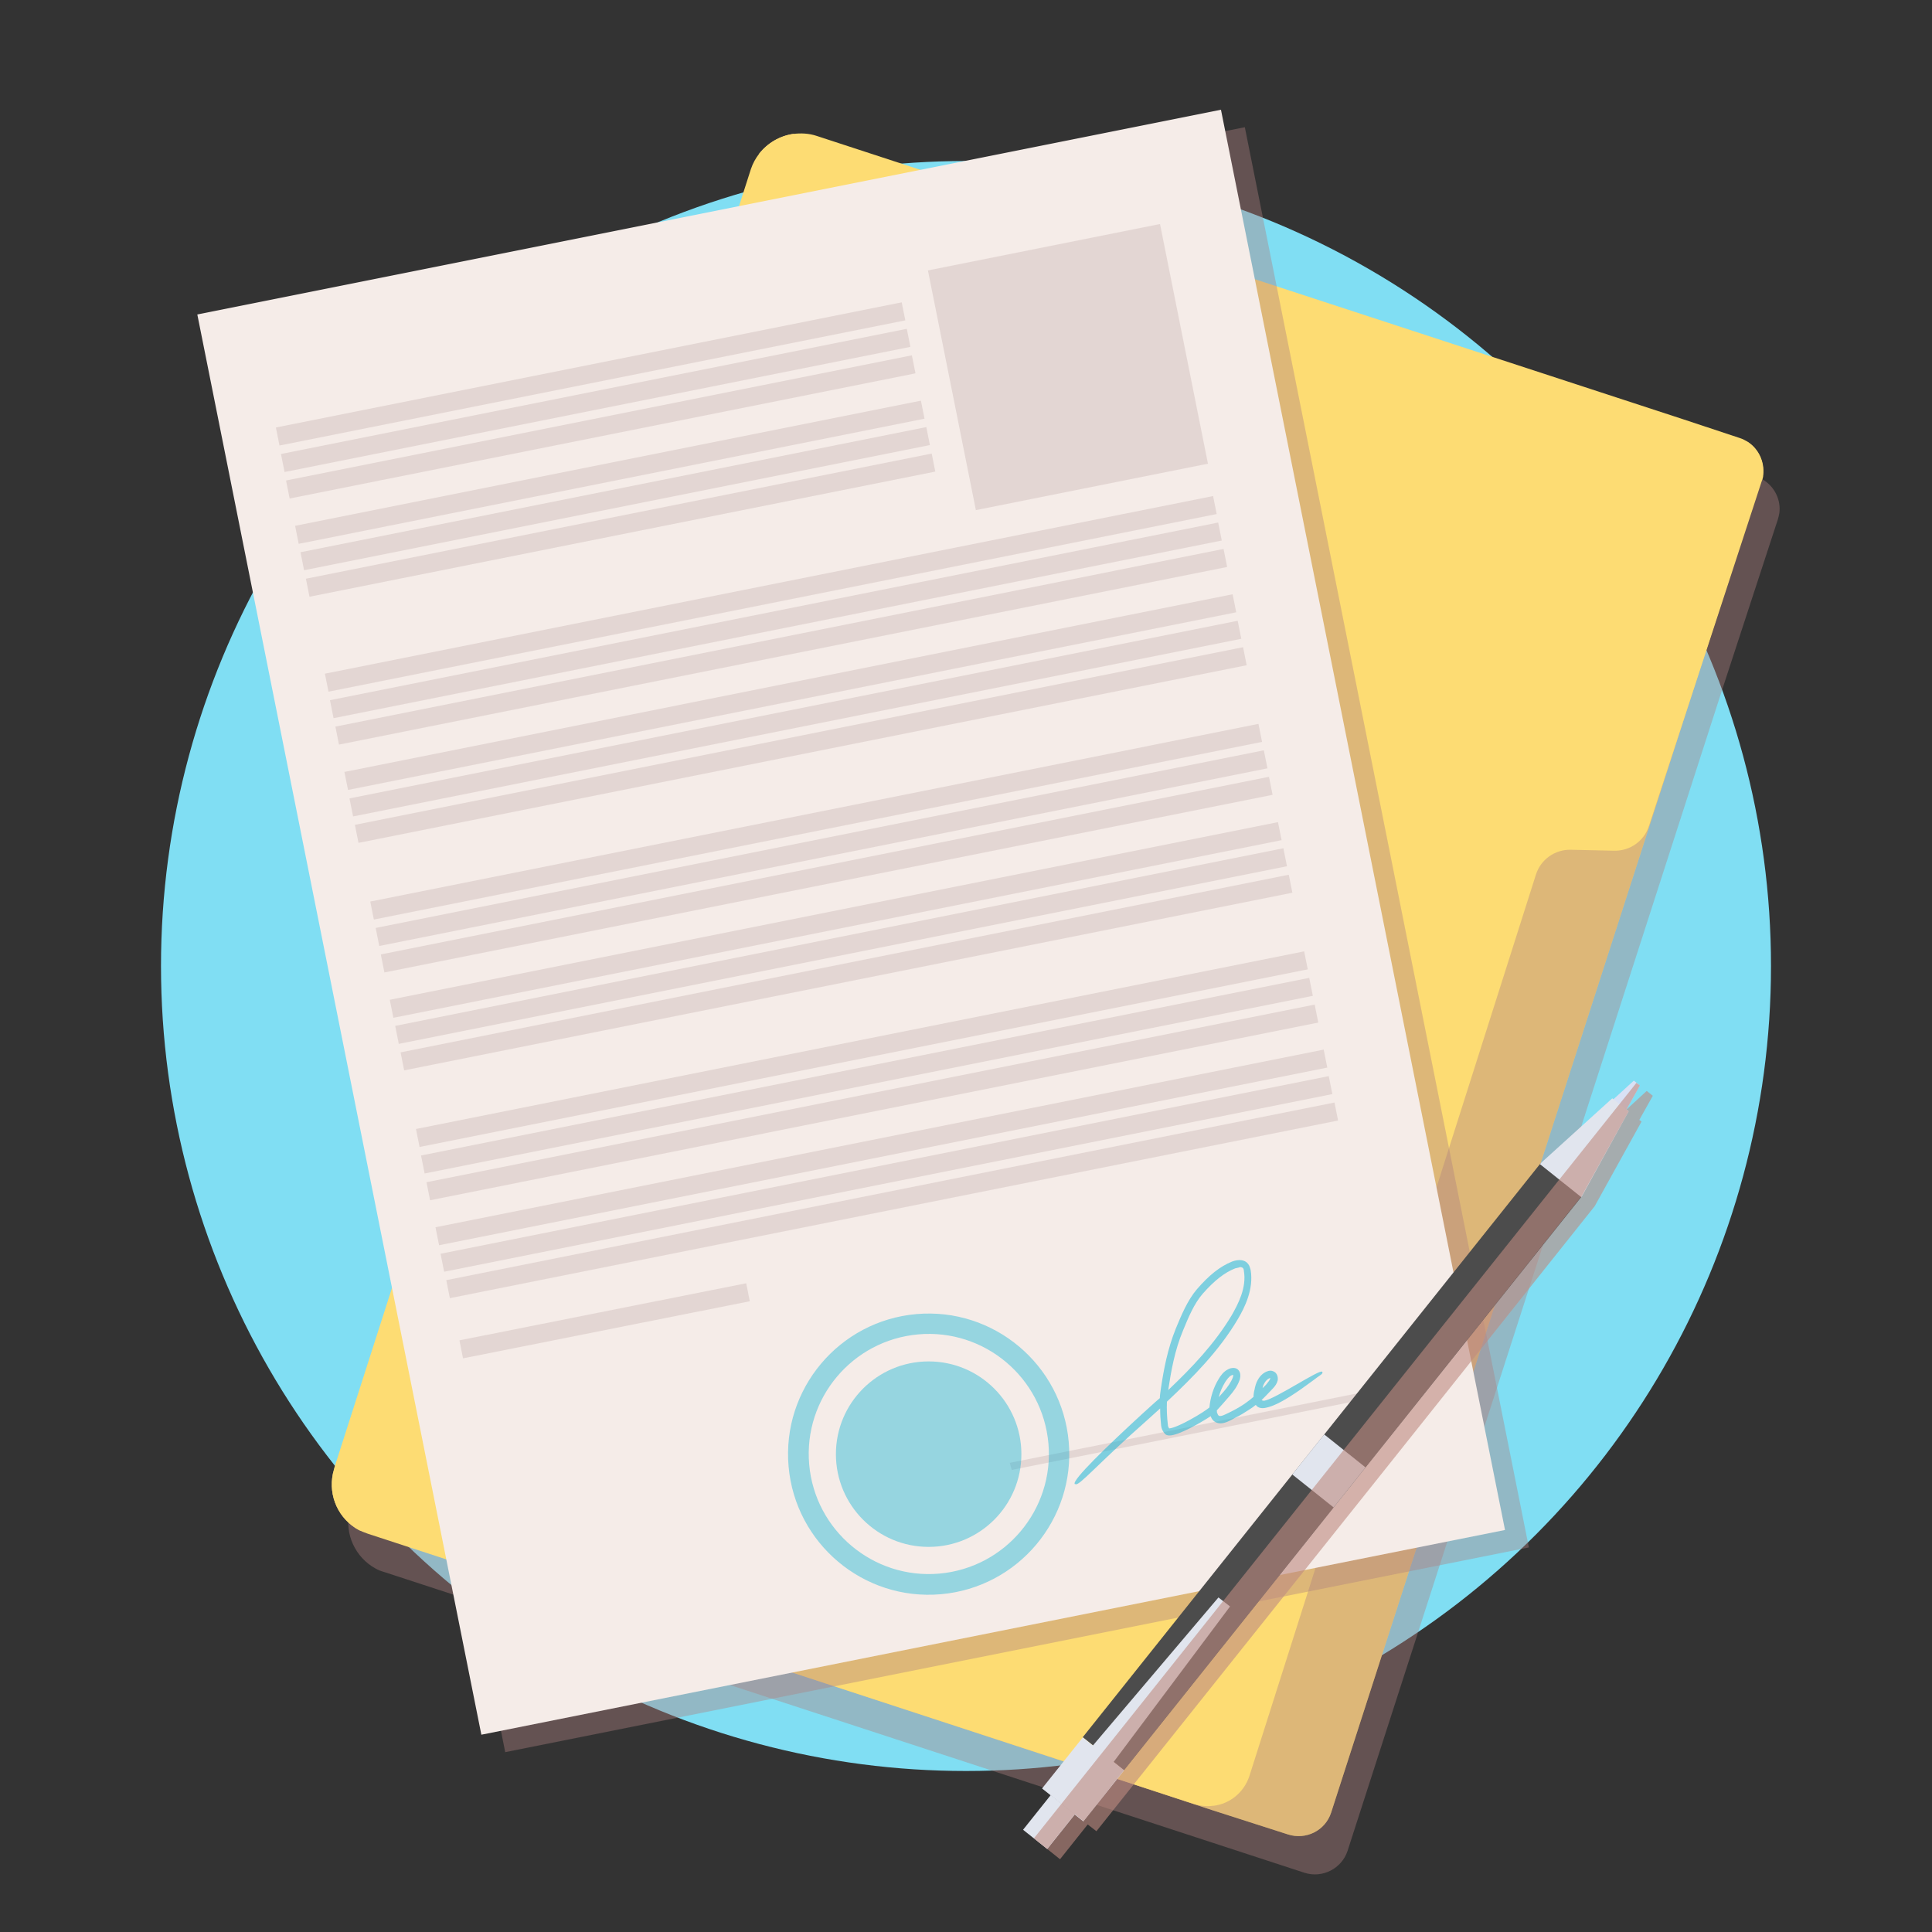 <?xml version="1.0" encoding="UTF-8"?><svg xmlns="http://www.w3.org/2000/svg" viewBox="0 0 60 60"><rect x="0" y="0" width="60" height="60" fill="#333333" stroke="none"/><defs><style>.cls-1{fill:#d9e1f5;}.cls-2,.cls-3,.cls-4{mix-blend-mode:multiply;}.cls-2,.cls-5{opacity:.4;}.cls-6{fill:#ad8080;}.cls-7{fill:#4c4c4c;}.cls-8{opacity:.5;}.cls-9{isolation:isolate;}.cls-3{fill:#9d807f;opacity:.2;}.cls-10{fill:#e1e5ee;}.cls-11{fill:#fddc73;}.cls-12{fill:#f5ece8;}.cls-4{fill:#be8a81;opacity:.6;}.cls-13{fill:#07b1d5;}.cls-14{fill:#80def3;}</style></defs><g class="cls-9"><g id="Layer_1"><circle class="cls-14" cx="30" cy="30" r="25"/><g><g><g class="cls-2"><path class="cls-6" d="M54.79,14.92c-.08-.05-.17-.1-.27-.13l-1.72-.56h0L25.87,5.4c-.24-.08-.49-.1-.73-.06-.41,.06-.79,.28-1.05,.61-.11,.14-.2,.3-.26,.48L10.89,46.78c-.02,.05-.03,.11-.04,.17-.15,.7,.19,1.42,.81,1.76,.08,.05,.17,.08,.27,.11l28.58,9.34c.56,.18,1.16-.13,1.34-.68l11.64-36.08,1.72-5.26c.02-.07,.04-.14,.05-.21,.05-.4-.14-.79-.47-1.01Z"/></g><path class="cls-11" d="M41.34,56.29c-.18,.56-.78,.86-1.34,.68l-2.37-.76-26.48-8.69c-.63-.34-.96-1.05-.81-1.76L23.58,4.77c.26-.33,.64-.55,1.05-.61l29.65,9.57c.33,.22,.51,.61,.47,1.01l-1.77,5.47-11.64,36.08Z"/><g class="cls-2"><path class="cls-6" d="M41.34,56.29c-.18,.56-.78,.86-1.34,.68l-2.37-.76-26.48-8.69c-.63-.34-.96-1.05-.81-1.76L23.58,4.77c.26-.33,.64-.55,1.05-.61l29.65,9.57c.33,.22,.51,.61,.47,1.01l-1.77,5.47-11.64,36.08Z"/></g><path class="cls-11" d="M37.67,56.08c-.2,.03-.4,0-.6-.06l-25.65-8.39c-.09-.03-.18-.07-.27-.11-.63-.34-.96-1.05-.81-1.76,.01-.06,.03-.11,.04-.17L23.32,5.25c.06-.18,.15-.34,.26-.48,.26-.33,.64-.55,1.05-.61,.24-.03,.49-.02,.73,.06l26.94,8.81h0l1.72,.57c.1,.03,.19,.08,.27,.13,.33,.22,.51,.61,.47,1.01,0,.07-.02,.14-.05,.21l-1.72,5.26-1.78,5.44c-.15,.47-.59,.78-1.08,.77l-1.35-.03c-.49-.01-.93,.3-1.08,.77l-8.9,28c-.17,.51-.61,.86-1.11,.92Z"/></g><g><g class="cls-2"><rect class="cls-6" x="10.97" y="6.69" width="32.42" height="44.98" transform="translate(-5.2 5.9) rotate(-11.31)"/></g><rect class="cls-12" x="10.22" y="6.15" width="32.42" height="44.98" transform="translate(-5.1 5.74) rotate(-11.31)"/><g><rect class="cls-3" x="8.43" y="11.33" width="19.82" height=".57" transform="translate(-1.92 3.82) rotate(-11.31)"/><rect class="cls-3" x="8.59" y="12.15" width="19.82" height=".57" transform="translate(-2.08 3.87) rotate(-11.31)"/><rect class="cls-3" x="8.75" y="12.97" width="19.82" height=".57" transform="translate(-2.24 3.92) rotate(-11.31)"/><rect class="cls-3" x="9.03" y="14.38" width="19.82" height=".57" transform="translate(-2.51 4) rotate(-11.31)"/><rect class="cls-3" x="9.2" y="15.2" width="19.82" height=".57" transform="translate(-2.67 4.05) rotate(-11.31)"/><rect class="cls-3" x="9.36" y="16.02" width="19.82" height=".57" transform="translate(-2.82 4.1) rotate(-11.31)"/><rect class="cls-3" x="9.87" y="18.16" width="28.13" height=".57" transform="translate(-3.15 5.05) rotate(-11.31)"/><rect class="cls-3" x="10.03" y="18.98" width="28.13" height=".57" transform="translate(-3.31 5.1) rotate(-11.31)"/><rect class="cls-3" x="10.2" y="19.8" width="28.13" height=".57" transform="translate(-3.47 5.15) rotate(-11.31)"/><rect class="cls-3" x="10.48" y="21.21" width="28.13" height=".57" transform="translate(-3.74 5.23) rotate(-11.31)"/><rect class="cls-3" x="10.64" y="22.03" width="28.13" height=".57" transform="translate(-3.9 5.28) rotate(-11.31)"/><rect class="cls-3" x="10.81" y="22.85" width="28.13" height=".57" transform="translate(-4.06 5.33) rotate(-11.31)"/><rect class="cls-3" x="11.28" y="25.23" width="28.13" height=".57" transform="translate(-4.51 5.47) rotate(-11.31)"/><rect class="cls-3" x="11.45" y="26.05" width="28.13" height=".57" transform="translate(-4.67 5.52) rotate(-11.31)"/><rect class="cls-3" x="11.61" y="26.88" width="28.13" height=".57" transform="translate(-4.83 5.56) rotate(-11.31)"/><rect class="cls-3" x="11.89" y="28.28" width="28.13" height=".57" transform="translate(-5.1 5.65) rotate(-11.31)"/><rect class="cls-3" x="12.06" y="29.1" width="28.13" height=".57" transform="translate(-5.26 5.69) rotate(-11.31)"/><rect class="cls-3" x="12.22" y="29.92" width="28.13" height=".57" transform="translate(-5.41 5.74) rotate(-11.31)"/><rect class="cls-3" x="12.7" y="32.3" width="28.13" height=".57" transform="translate(-5.87 5.88) rotate(-11.31)"/><rect class="cls-3" x="12.86" y="33.12" width="28.13" height=".57" transform="translate(-6.03 5.93) rotate(-11.31)"/><rect class="cls-3" x="13.03" y="33.95" width="28.13" height=".57" transform="translate(-6.19 5.98) rotate(-11.31)"/><rect class="cls-3" x="13.31" y="35.35" width="28.13" height=".57" transform="translate(-6.46 6.06) rotate(-11.31)"/><rect class="cls-3" x="13.47" y="36.17" width="28.13" height=".57" transform="translate(-6.62 6.11) rotate(-11.31)"/><rect class="cls-3" x="13.64" y="36.99" width="28.13" height=".57" transform="translate(-6.77 6.16) rotate(-11.31)"/><rect class="cls-3" x="14.24" y="40.73" width="9.08" height=".57" transform="translate(-7.65 4.46) rotate(-11.26)"/><polygon class="cls-3" points="31.42 45.65 43.97 43.14 43.92 42.92 31.36 45.43 31.42 45.65"/></g><rect class="cls-3" x="29.49" y="7.6" width="7.35" height="7.59" transform="translate(-1.59 6.73) rotate(-11.31)"/><g class="cls-5"><path class="cls-13" d="M28.46,40.81c-2.4,.21-4.18,2.33-3.97,4.73,.21,2.4,2.33,4.18,4.73,3.97,2.4-.21,4.18-2.33,3.97-4.73-.21-2.4-2.33-4.18-4.73-3.97Zm.71,8.06c-2.05,.18-3.86-1.34-4.04-3.39-.18-2.05,1.34-3.86,3.39-4.04,2.05-.18,3.86,1.34,4.04,3.39,.18,2.05-1.34,3.86-3.39,4.04Z"/><circle class="cls-13" cx="28.84" cy="45.16" r="2.88"/></g><g class="cls-8"><path class="cls-13" d="M33.38,46.09c-.12-.1,1.07-1.24,2.06-2.15,.19-.17,.38-.35,.58-.52,0-.09,.02-.19,.03-.28,.09-.61,.21-1.25,.47-1.89h0c.17-.41,.36-.87,.65-1.21,.38-.44,.72-.71,1.09-.86,.21-.08,.4-.06,.5,.07,.05,.06,.06,.13,.08,.19,.1,.59-.18,1.16-.4,1.53-.58,.98-1.38,1.79-2.2,2.56-.01,.24,0,.48,.03,.72,0,.03,.01,.07,.04,.11,.06,0,.25-.05,.65-.27,.28-.15,.53-.32,.6-.38h0c.03-.32,.13-.63,.29-.89,.06-.1,.15-.23,.3-.3,.1-.05,.21-.05,.28,0,.09,.07,.11,.19,.07,.33-.07,.2-.19,.36-.32,.51-.13,.15-.26,.3-.39,.44,0,.04,0,.07,.02,.1,.01,.04,.03,.06,.05,.07,.07,.03,.22-.06,.31-.1,.03-.01,.05-.03,.08-.04,.14-.07,.28-.15,.41-.24,.1-.07,.19-.14,.27-.21,0-.07,.01-.15,.03-.22,.02-.11,.05-.22,.11-.32,.07-.12,.17-.21,.28-.25,.07-.03,.14-.03,.2,0,.1,.04,.15,.16,.13,.28-.02,.09-.08,.18-.15,.25-.07,.08-.14,.14-.2,.21l-.15,.15h0s.04,.03,.09,.02c.36-.07,1.71-.98,1.79-.9,.03,.03,0,.07-.06,.11-.06,.04-.14,.1-.22,.16-.42,.31-1.05,.77-1.47,.85-.14,.03-.25,0-.31-.09-.06,.05-.13,.1-.21,.15-.14,.09-.28,.18-.43,.25-.02,.01-.04,.02-.07,.04-.15,.08-.34,.18-.51,.11-.08-.03-.15-.1-.18-.2h0c-.32,.21-1,.6-1.28,.6-.07,0-.12-.02-.15-.06-.06-.07-.1-.15-.11-.25-.02-.18-.03-.35-.03-.53-.14,.12-.27,.25-.41,.37-1.53,1.35-2.12,2.06-2.22,1.98Zm4.91-3.39s-.02,0-.04,.01c-.09,.04-.15,.14-.2,.21-.09,.15-.16,.3-.2,.47,.05-.06,.11-.12,.16-.18,.11-.13,.22-.28,.28-.44,.01-.04,.01-.06,.01-.07h0Zm1.16,.1s-.01,0-.02,0c-.06,.02-.12,.08-.16,.15-.03,.05-.05,.1-.06,.16,.05-.05,.11-.1,.15-.16,.02-.02,.08-.1,.09-.14,0,0,0-.01,0-.02Zm-.96-3.44s-.09,.02-.13,.03c-.33,.13-.65,.38-1.01,.79-.27,.31-.45,.75-.61,1.14h0c-.26,.62-.37,1.26-.46,1.85h0c.74-.7,1.45-1.45,1.97-2.32,.2-.35,.47-.86,.38-1.38,0-.03-.01-.07-.03-.09-.02-.02-.06-.03-.1-.03Z"/></g></g><g><polygon class="cls-1" points="50.39 34.67 49.93 34.3 50.74 33.56 50.93 33.71 50.39 34.67"/><polygon class="cls-4" points="35.31 55.29 41.82 47.13 42.81 45.89 49.5 37.49 49.51 37.49 49.51 37.48 49.53 37.45 49.53 37.45 50.98 34.83 50.91 34.78 51.33 34.03 51.14 33.88 50.51 34.46 50.47 34.43 48.26 36.44 48.26 36.43 48.23 36.46 48.22 36.47 48.22 36.47 41.53 44.87 40.54 46.11 34.03 54.27 34.03 54.27 32.77 55.85 33.03 56.06 32.17 57.14 32.92 57.74 33.78 56.66 34.05 56.87 35.31 55.29 35.31 55.29"/><rect class="cls-7" x="29.98" y="44.72" width="22.81" height="1.64" transform="translate(-20.03 49.5) rotate(-51.42)"/><rect class="cls-10" x="32.62" y="54.43" width="2.03" height="1.64" transform="translate(-30.53 47.1) rotate(-51.42)"/><polygon class="cls-10" points="33.7 55.9 32.99 55.33 37.84 49.61 38.2 49.89 33.7 55.9"/><rect class="cls-10" x="31.89" y="56.1" width="1.38" height=".96" transform="translate(-31.97 46.77) rotate(-51.42)"/><rect class="cls-10" x="40.48" y="44.86" width="1.59" height="1.64" transform="translate(-20.18 49.46) rotate(-51.42)"/><polygon class="cls-10" points="49.11 37.18 47.82 36.15 50.07 34.11 50.58 34.51 49.11 37.18"/><polygon class="cls-4" points="34.91 54.97 41.42 46.81 42.41 45.57 49.1 37.17 49.11 37.18 49.11 37.16 49.13 37.13 49.13 37.13 50.58 34.51 50.51 34.46 50.93 33.71 50.82 33.63 32.11 57.09 32.52 57.42 33.38 56.34 33.65 56.56 34.91 54.97 34.91 54.97"/></g></g></g></g></svg>